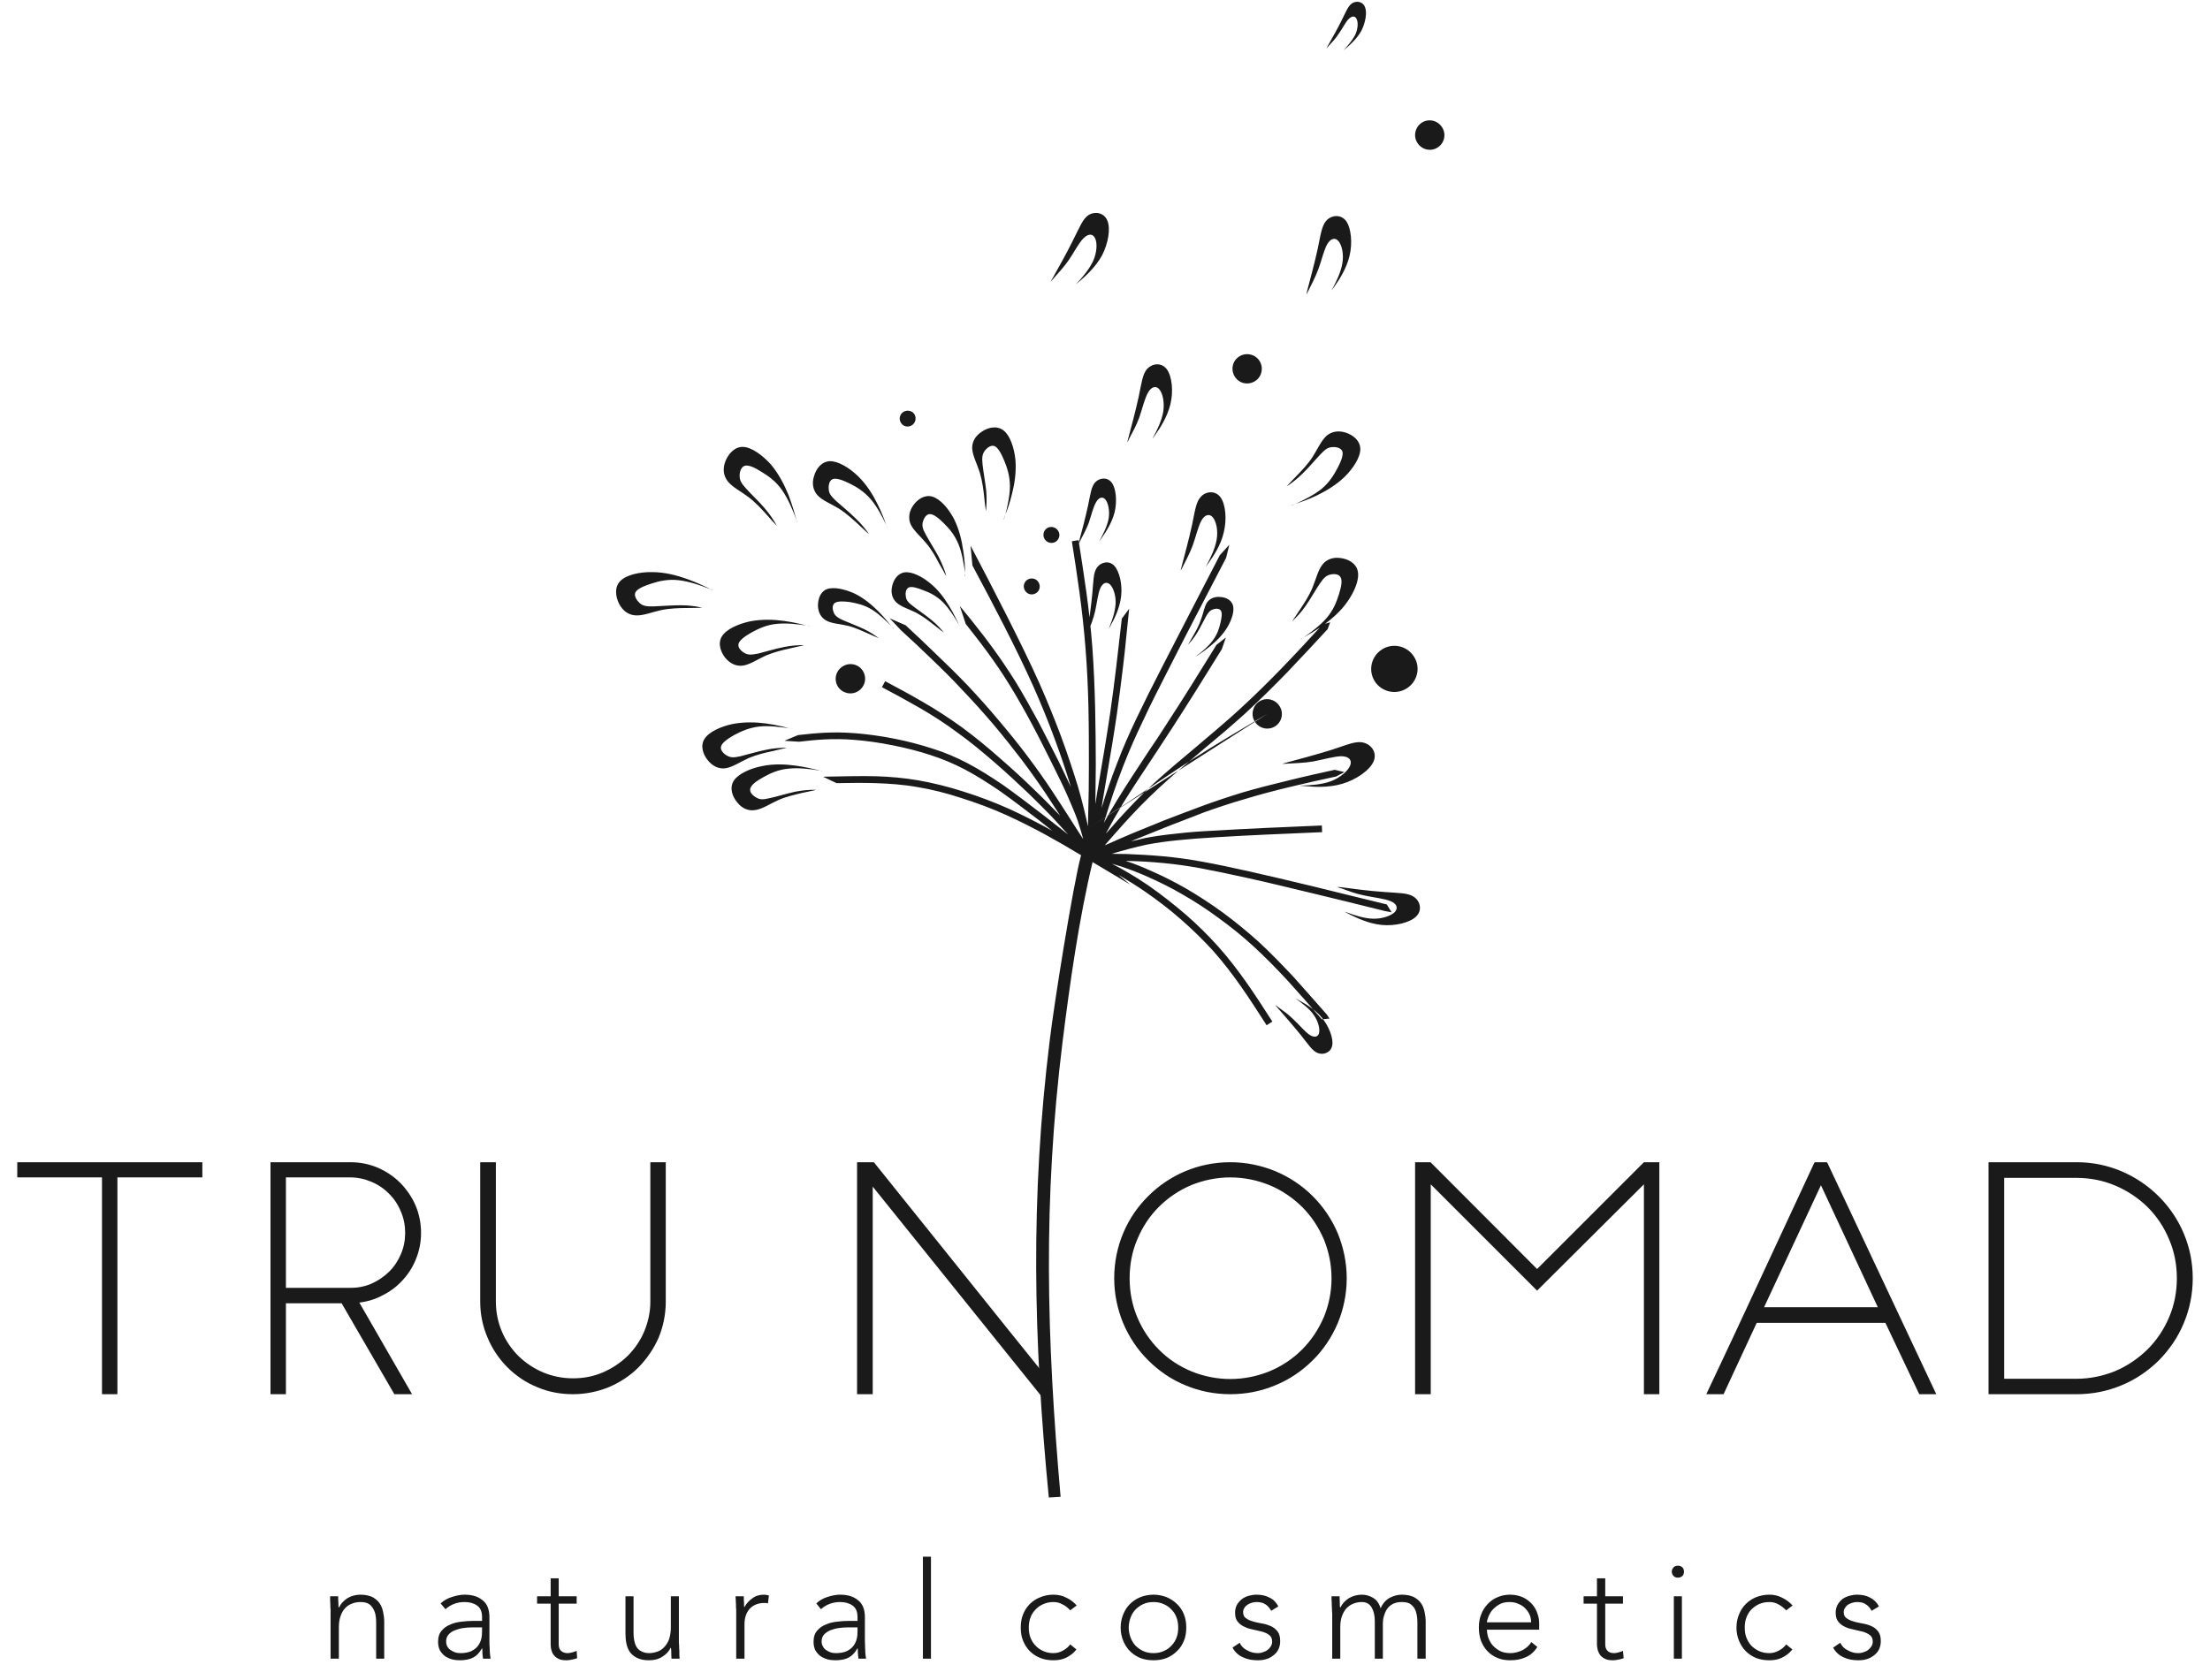 <svg width="96" height="73" viewBox="0 0 96 73" fill="none" xmlns="http://www.w3.org/2000/svg">
<path d="M45.6 45.199C45.781 43.669 46.611 38.449 46.961 37.159L46.721 37.019C46.141 36.669 44.98 35.989 43.721 35.419C43.081 35.129 42.41 34.879 41.74 34.669C41.1 34.459 40.461 34.299 39.85 34.199C39.23 34.089 38.63 34.049 38.05 34.029C37.471 34.009 36.901 34.019 36.34 34.029L35.751 33.749C36.331 33.739 37.48 33.709 38.06 33.729C38.66 33.749 39.261 33.799 39.901 33.909C40.52 34.019 41.181 34.179 41.831 34.389C42.511 34.599 43.191 34.859 43.84 35.149C44.52 35.459 45.17 35.799 45.711 36.099C45.541 35.959 45.361 35.819 45.17 35.669C44.6 35.229 43.98 34.759 43.431 34.369C42.87 33.989 42.38 33.679 41.901 33.429C41.42 33.179 40.95 32.979 40.42 32.809C39.91 32.639 39.35 32.499 38.8 32.389C38.211 32.269 37.63 32.189 37.12 32.149C36.141 32.069 35.42 32.149 34.711 32.229L34.071 32.189L34.67 31.939H34.681C35.41 31.859 36.13 31.779 37.141 31.859C37.66 31.899 38.261 31.979 38.861 32.099C39.42 32.209 39.99 32.359 40.511 32.529C41.06 32.699 41.541 32.909 42.041 33.169C42.531 33.429 43.031 33.739 43.6 34.129C44.16 34.529 44.781 34.999 45.35 35.439C45.73 35.739 46.1 36.029 46.41 36.269L46.37 36.229C46.181 36.019 45.961 35.779 45.691 35.489C45.41 35.199 45.081 34.869 44.681 34.479C44.27 34.089 43.781 33.629 43.251 33.169C42.721 32.709 42.16 32.239 41.6 31.839C41.05 31.429 40.501 31.079 39.95 30.759C39.41 30.449 38.861 30.149 38.31 29.859L38.45 29.599C38.99 29.889 39.541 30.179 40.1 30.509C40.66 30.829 41.211 31.189 41.781 31.599C42.34 32.009 42.91 32.479 43.441 32.949C43.971 33.409 44.471 33.869 44.88 34.269C45.3 34.669 45.63 35.009 45.901 35.289L46.05 35.439C45.861 35.149 45.651 34.819 45.431 34.489C45.13 34.039 44.791 33.559 44.401 33.039C44.02 32.539 43.6 32.009 43.17 31.499C42.73 30.979 42.27 30.469 41.81 29.989C41.361 29.499 40.91 29.059 40.471 28.639C40.031 28.209 39.59 27.799 39.141 27.389L38.651 26.869L39.34 27.169C39.781 27.579 40.221 27.989 40.67 28.429C41.12 28.859 41.581 29.309 42.031 29.779C42.48 30.259 42.95 30.779 43.391 31.309C43.831 31.829 44.261 32.359 44.641 32.869C45.02 33.369 45.37 33.869 45.67 34.319C45.99 34.799 46.24 35.199 46.461 35.539L47.05 36.459C46.99 36.209 46.91 35.949 46.81 35.649C46.7 35.339 46.55 34.989 46.38 34.599C46.2 34.189 45.98 33.739 45.721 33.219C45.461 32.699 45.17 32.109 44.85 31.509C44.531 30.909 44.191 30.309 43.87 29.789C43.541 29.249 43.221 28.789 42.901 28.349C42.581 27.909 42.261 27.509 41.95 27.109L41.691 26.329L42.181 26.929C42.501 27.329 42.821 27.739 43.141 28.179C43.461 28.619 43.781 29.089 44.12 29.629C44.45 30.169 44.791 30.779 45.111 31.369C45.42 31.969 45.73 32.569 45.99 33.089C46.191 33.499 46.361 33.869 46.52 34.199C46.331 33.569 46.09 32.849 45.8 32.069C45.541 31.359 45.23 30.599 44.88 29.809C44.13 28.139 43.191 26.349 42.24 24.569L42.16 23.709C43.1 25.499 44.401 28.009 45.151 29.689C45.501 30.479 45.81 31.249 46.081 31.969C46.38 32.779 46.63 33.539 46.831 34.199C47.02 34.849 47.151 35.409 47.261 35.909L47.27 35.369C47.291 34.729 47.3 34.039 47.3 33.259C47.3 32.469 47.3 31.609 47.281 30.749C47.261 29.879 47.221 28.989 47.151 28.139C47.02 26.469 46.791 24.989 46.56 23.519L46.85 23.469C47.081 24.949 47.321 26.429 47.45 28.119C47.511 28.959 47.55 29.859 47.571 30.739C47.59 31.629 47.6 32.489 47.6 33.259C47.59 33.859 47.59 34.409 47.581 34.939L47.66 34.439C47.721 34.079 47.761 33.849 47.8 33.609C47.941 32.789 48.09 31.899 48.23 30.949C48.321 30.309 48.41 29.639 48.49 28.959C48.571 28.289 48.651 27.579 48.73 26.879L49.05 26.449C48.971 27.149 48.87 28.299 48.781 28.989C48.7 29.679 48.611 30.349 48.52 30.999C48.38 31.959 48.23 32.849 48.09 33.659C48.031 33.989 47.98 34.309 47.95 34.489C47.91 34.699 47.88 34.909 47.85 35.109C48.05 34.459 48.27 33.819 48.52 33.179C48.77 32.509 49.06 31.859 49.38 31.189C49.7 30.519 50.05 29.819 50.441 29.059C51.2 27.569 52.1 25.849 52.99 24.119L53.001 24.109L53.401 23.669L53.261 24.239L53.251 24.259C52.361 25.969 51.471 27.679 50.7 29.199C50.321 29.939 49.971 30.629 49.651 31.319C49.331 31.989 49.041 32.639 48.791 33.289C48.471 34.099 48.2 34.929 47.95 35.759C48.12 35.449 48.31 35.119 48.531 34.759C48.92 34.119 49.401 33.399 49.891 32.649C50.151 32.269 50.41 31.879 50.651 31.499C51.41 30.339 52.12 29.189 52.831 28.039V28.029L53.251 27.699L53.081 28.189V28.199C52.361 29.359 51.641 30.519 50.901 31.659C50.641 32.059 50.391 32.439 50.141 32.819C49.641 33.569 49.16 34.299 48.781 34.909C48.501 35.379 48.27 35.789 48.06 36.179L48.041 36.219C48.221 36.019 48.41 35.809 48.59 35.599C49.06 35.079 49.56 34.559 50.12 34.039C50.7 33.509 51.331 32.979 51.99 32.429C52.611 31.899 53.251 31.369 53.87 30.799C54.501 30.219 55.111 29.619 55.7 29.009C56.291 28.399 56.87 27.769 57.45 27.139L57.781 27.039L57.67 27.339C57.09 27.969 56.511 28.589 55.91 29.219C55.31 29.839 54.7 30.439 54.071 31.019C53.45 31.579 52.81 32.119 52.17 32.649C51.52 33.199 50.891 33.729 50.321 34.259C49.77 34.769 49.27 35.289 48.81 35.799C48.531 36.109 48.261 36.419 47.99 36.729L48.181 36.649C48.441 36.529 48.791 36.379 49.191 36.209C49.6 36.039 50.081 35.849 50.59 35.639C51.09 35.449 51.63 35.239 52.2 35.029C52.77 34.819 53.37 34.619 53.99 34.429C54.611 34.249 55.27 34.079 55.941 33.919C56.62 33.749 57.3 33.599 57.98 33.449L58.401 33.549L58.041 33.739C57.35 33.889 56.67 34.039 56.011 34.199C55.35 34.359 54.7 34.529 54.081 34.719C53.45 34.899 52.861 35.099 52.3 35.299C51.751 35.509 51.211 35.719 50.7 35.919C50.2 36.119 49.73 36.309 49.31 36.479L49.13 36.559C49.34 36.509 49.55 36.459 49.77 36.409C50.191 36.329 50.63 36.269 51.13 36.219C51.62 36.159 52.17 36.119 52.81 36.089C54.1 36.009 55.751 35.939 57.41 35.869H57.42L57.431 36.159H57.42C55.761 36.229 54.1 36.299 52.831 36.379C52.191 36.419 51.641 36.459 51.16 36.509C50.67 36.559 50.24 36.619 49.821 36.699C49.3 36.809 48.791 36.949 48.291 37.099C48.52 37.099 48.74 37.109 48.961 37.109C49.48 37.129 50.011 37.159 50.55 37.209C51.081 37.259 51.611 37.329 52.211 37.439C52.821 37.549 53.49 37.689 54.291 37.869C55.081 38.049 56.031 38.269 57.06 38.519C58.081 38.769 59.16 39.039 60.24 39.299L60.45 39.639L60.17 39.589C59.081 39.319 58.001 39.049 56.99 38.809C55.99 38.569 55.05 38.339 54.23 38.159C53.42 37.979 52.751 37.839 52.16 37.729C51.571 37.619 51.041 37.549 50.52 37.499C50.001 37.449 49.471 37.419 48.95 37.409H48.901C49.251 37.519 49.67 37.689 50.13 37.899C50.56 38.089 51.011 38.319 51.49 38.589C52.02 38.899 52.581 39.259 53.13 39.659C53.641 40.039 54.16 40.459 54.66 40.909C55.181 41.389 55.681 41.909 56.181 42.439C56.67 42.979 57.151 43.539 57.641 44.089L57.751 44.259L57.42 44.289C56.931 43.729 56.45 43.179 55.961 42.639C55.471 42.109 54.971 41.599 54.461 41.129C53.971 40.679 53.461 40.269 52.95 39.899C52.41 39.499 51.87 39.149 51.34 38.849C50.88 38.579 50.431 38.359 50.011 38.169C49.52 37.939 49.081 37.779 48.73 37.659C48.571 37.609 48.431 37.569 48.3 37.529C48.8 37.789 49.321 38.089 49.92 38.499C50.42 38.849 50.971 39.279 51.52 39.749C52.001 40.169 52.48 40.639 52.91 41.119C53.831 42.149 54.55 43.269 55.27 44.389L55.02 44.549C54.31 43.439 53.59 42.319 52.691 41.309C52.261 40.839 51.8 40.389 51.321 39.969C50.791 39.499 50.24 39.089 49.751 38.749C49.331 38.459 48.95 38.229 48.59 38.019L49.1 38.439L47.461 37.459C46.87 39.909 46.471 42.749 46.16 45.239C45.3 52.229 45.461 58.069 46.071 65.039L45.56 65.069C44.891 58.179 44.751 52.089 45.6 45.199ZM55.52 43.819C55.711 44.039 56.181 44.569 56.501 44.969C56.831 45.379 57.001 45.669 57.251 45.759C57.49 45.849 57.81 45.739 57.87 45.429C57.931 45.119 57.73 44.599 57.42 44.219C57.111 43.839 56.67 43.599 56.45 43.479C56.24 43.359 56.24 43.359 56.391 43.469C56.55 43.589 56.87 43.819 57.06 44.089C57.261 44.369 57.34 44.689 57.3 44.879C57.261 45.059 57.1 45.099 56.891 44.969C56.691 44.839 56.441 44.529 56.191 44.299C55.95 44.059 55.711 43.899 55.56 43.789C55.401 43.669 55.321 43.589 55.52 43.819ZM61.761 5.329C62.06 5.139 62.45 5.229 62.641 5.529C62.831 5.819 62.751 6.219 62.45 6.409C62.151 6.599 61.761 6.509 61.571 6.209C61.38 5.919 61.471 5.519 61.761 5.329ZM45.48 22.949C45.651 22.849 45.861 22.899 45.961 23.059C46.071 23.219 46.02 23.429 45.861 23.539C45.7 23.639 45.48 23.589 45.38 23.429C45.281 23.269 45.321 23.059 45.48 22.949ZM36.6 28.959C36.891 28.769 37.291 28.849 37.48 29.149C37.67 29.449 37.581 29.839 37.281 30.029C36.99 30.219 36.59 30.129 36.401 29.839C36.211 29.539 36.3 29.149 36.6 28.959ZM54.7 30.479C55.001 30.289 55.391 30.379 55.581 30.679C55.77 30.969 55.691 31.369 55.391 31.559C55.09 31.749 54.7 31.659 54.511 31.359C54.321 31.069 54.41 30.669 54.7 30.479ZM53.831 15.489C54.13 15.299 54.52 15.389 54.711 15.679C54.901 15.979 54.81 16.379 54.52 16.559C54.221 16.749 53.831 16.669 53.641 16.369C53.45 16.069 53.531 15.679 53.831 15.489ZM60.031 28.219C60.501 27.919 61.12 28.059 61.42 28.529C61.721 28.989 61.581 29.609 61.111 29.909C60.641 30.209 60.02 30.069 59.721 29.609C59.42 29.139 59.56 28.519 60.031 28.219ZM44.63 25.189C44.791 25.089 45.011 25.129 45.111 25.299C45.211 25.459 45.17 25.669 45.011 25.769C44.84 25.879 44.63 25.829 44.531 25.669C44.42 25.509 44.471 25.289 44.63 25.189ZM39.24 17.899C39.401 17.799 39.62 17.839 39.721 17.999C39.821 18.159 39.77 18.379 39.611 18.479C39.45 18.579 39.24 18.539 39.141 18.379C39.031 18.219 39.081 17.999 39.24 17.899ZM57.691 1.969C57.81 1.749 58.1 1.259 58.281 0.879C58.471 0.509 58.56 0.249 58.74 0.139C58.92 0.029 59.191 0.059 59.291 0.299C59.391 0.529 59.321 0.969 59.141 1.329C58.95 1.679 58.651 1.939 58.49 2.079C58.34 2.209 58.34 2.209 58.45 2.089C58.55 1.969 58.761 1.739 58.88 1.489C58.99 1.239 59.001 0.969 58.931 0.829C58.87 0.689 58.74 0.679 58.59 0.819C58.45 0.959 58.31 1.249 58.151 1.469C58.001 1.699 57.84 1.859 57.73 1.979C57.63 2.099 57.581 2.179 57.691 1.969ZM45.751 12.039C45.92 11.729 46.34 10.999 46.611 10.439C46.891 9.889 47.031 9.509 47.291 9.339C47.56 9.179 47.95 9.229 48.1 9.579C48.251 9.929 48.141 10.579 47.87 11.099C47.59 11.609 47.151 11.999 46.92 12.199C46.7 12.389 46.7 12.389 46.861 12.219C47.011 12.049 47.321 11.699 47.49 11.329C47.651 10.959 47.67 10.559 47.571 10.359C47.48 10.149 47.281 10.139 47.071 10.349C46.861 10.549 46.651 10.979 46.42 11.309C46.191 11.639 45.95 11.879 45.8 12.059C45.641 12.239 45.571 12.349 45.751 12.039ZM56.8 12.569C56.891 12.219 57.111 11.409 57.24 10.809C57.37 10.199 57.41 9.799 57.63 9.569C57.84 9.349 58.24 9.299 58.471 9.599C58.691 9.899 58.761 10.559 58.62 11.129C58.48 11.699 58.151 12.189 57.98 12.429C57.81 12.669 57.81 12.669 57.92 12.469C58.031 12.259 58.24 11.849 58.31 11.449C58.38 11.049 58.291 10.659 58.151 10.489C58.011 10.309 57.81 10.349 57.66 10.599C57.511 10.849 57.41 11.319 57.27 11.689C57.13 12.069 56.961 12.369 56.861 12.579C56.751 12.789 56.711 12.909 56.8 12.569ZM58.321 38.559C58.681 38.609 59.52 38.719 60.141 38.759C60.77 38.809 61.17 38.789 61.431 38.979C61.691 39.159 61.791 39.549 61.52 39.819C61.251 40.089 60.6 40.249 60.011 40.189C59.42 40.129 58.891 39.859 58.62 39.729C58.35 39.589 58.35 39.589 58.571 39.669C58.791 39.749 59.24 39.909 59.641 39.919C60.05 39.929 60.431 39.789 60.59 39.629C60.74 39.459 60.681 39.269 60.41 39.159C60.13 39.039 59.66 38.999 59.261 38.909C58.861 38.829 58.541 38.699 58.321 38.619C58.09 38.549 57.961 38.519 58.321 38.559ZM55.941 33.119C56.321 33.019 57.211 32.779 57.85 32.579C58.501 32.369 58.901 32.179 59.23 32.269C59.56 32.349 59.831 32.689 59.67 33.079C59.511 33.459 58.92 33.879 58.3 34.059C57.691 34.239 57.041 34.189 56.721 34.159C56.391 34.139 56.391 34.139 56.651 34.129C56.901 34.119 57.41 34.099 57.831 33.939C58.24 33.779 58.56 33.489 58.651 33.259C58.74 33.029 58.6 32.869 58.281 32.859C57.961 32.859 57.461 33.009 57.031 33.089C56.59 33.159 56.221 33.159 55.961 33.179C55.711 33.189 55.571 33.219 55.941 33.119ZM51.84 27.609C51.941 27.429 52.081 27.189 52.17 26.919C52.27 26.659 52.31 26.369 52.431 26.179C52.56 25.999 52.761 25.919 53.001 25.939C53.23 25.949 53.49 26.059 53.56 26.309C53.63 26.559 53.501 26.949 53.3 27.279C53.1 27.599 52.84 27.859 52.59 28.059C52.35 28.259 52.13 28.409 52.02 28.479C51.91 28.549 51.91 28.549 51.91 28.549C51.91 28.549 51.91 28.559 52.05 28.439C52.2 28.329 52.49 28.089 52.681 27.829C52.87 27.579 52.961 27.309 53.011 27.079C53.071 26.839 53.1 26.629 53.031 26.529C52.961 26.429 52.8 26.439 52.691 26.479C52.571 26.519 52.501 26.589 52.391 26.779C52.291 26.959 52.141 27.269 52.001 27.499C51.861 27.729 51.73 27.879 51.66 27.949C51.6 28.029 51.6 28.029 51.63 27.969C51.67 27.909 51.73 27.789 51.84 27.609ZM56.48 26.469C56.641 26.229 56.861 25.899 57.011 25.539C57.16 25.179 57.251 24.779 57.441 24.539C57.62 24.299 57.92 24.199 58.24 24.249C58.56 24.289 58.91 24.469 58.98 24.819C59.06 25.179 58.84 25.699 58.541 26.129C58.24 26.569 57.84 26.899 57.49 27.159C57.13 27.419 56.81 27.589 56.66 27.679C56.501 27.769 56.501 27.769 56.501 27.769C56.501 27.779 56.501 27.789 56.711 27.639C56.92 27.489 57.35 27.179 57.63 26.849C57.92 26.509 58.06 26.149 58.16 25.829C58.261 25.509 58.321 25.219 58.23 25.079C58.151 24.929 57.931 24.929 57.77 24.969C57.6 25.019 57.501 25.109 57.331 25.359C57.16 25.609 56.931 26.019 56.721 26.319C56.511 26.629 56.31 26.819 56.211 26.919C56.12 27.019 56.12 27.019 56.17 26.939C56.221 26.859 56.321 26.709 56.48 26.469ZM56.331 20.669C56.531 20.459 56.81 20.179 57.02 19.849C57.23 19.519 57.391 19.149 57.62 18.939C57.85 18.739 58.151 18.699 58.461 18.799C58.77 18.899 59.081 19.139 59.09 19.499C59.1 19.859 58.791 20.339 58.42 20.709C58.041 21.079 57.59 21.339 57.2 21.529C56.8 21.719 56.461 21.829 56.291 21.889C56.111 21.949 56.111 21.949 56.111 21.959C56.111 21.959 56.111 21.969 56.35 21.859C56.581 21.749 57.05 21.529 57.401 21.249C57.74 20.969 57.941 20.639 58.1 20.339C58.261 20.039 58.361 19.769 58.31 19.609C58.251 19.459 58.031 19.409 57.861 19.429C57.691 19.439 57.581 19.509 57.37 19.729C57.16 19.949 56.861 20.309 56.59 20.569C56.331 20.829 56.1 20.989 55.99 21.069C55.87 21.149 55.87 21.149 55.941 21.079C56.001 21.009 56.13 20.879 56.331 20.669ZM47.251 27.379C47.291 27.069 47.401 26.329 47.45 25.779C47.501 25.229 47.49 24.869 47.66 24.649C47.821 24.429 48.17 24.339 48.401 24.579C48.63 24.829 48.761 25.399 48.7 25.909C48.641 26.429 48.401 26.899 48.27 27.129C48.151 27.369 48.151 27.369 48.221 27.169C48.3 26.979 48.441 26.589 48.461 26.229C48.48 25.879 48.361 25.539 48.221 25.399C48.071 25.259 47.91 25.319 47.8 25.549C47.691 25.789 47.651 26.209 47.571 26.559C47.49 26.909 47.37 27.189 47.3 27.379C47.23 27.579 47.2 27.689 47.251 27.379ZM34.821 34.459C34.541 34.529 34.151 34.609 33.8 34.769C33.441 34.929 33.111 35.159 32.8 35.199C32.501 35.249 32.221 35.119 32.02 34.859C31.811 34.609 31.68 34.239 31.87 33.929C32.06 33.629 32.581 33.389 33.1 33.289C33.611 33.179 34.13 33.209 34.571 33.269C35.001 33.329 35.35 33.419 35.531 33.459C35.7 33.509 35.7 33.509 35.711 33.509C35.711 33.499 35.721 33.499 35.461 33.459C35.2 33.419 34.681 33.349 34.251 33.399C33.81 33.439 33.461 33.599 33.16 33.769C32.87 33.929 32.63 34.099 32.59 34.269C32.55 34.429 32.711 34.579 32.861 34.659C33.011 34.749 33.151 34.749 33.441 34.679C33.73 34.619 34.181 34.479 34.55 34.399C34.91 34.329 35.191 34.319 35.331 34.319C35.471 34.309 35.471 34.309 35.38 34.339C35.281 34.359 35.1 34.399 34.821 34.459ZM33.55 32.639C33.261 32.699 32.88 32.789 32.52 32.939C32.17 33.099 31.831 33.329 31.53 33.379C31.23 33.429 30.951 33.289 30.75 33.039C30.541 32.789 30.41 32.409 30.601 32.109C30.791 31.799 31.311 31.569 31.82 31.459C32.34 31.359 32.861 31.379 33.291 31.439C33.73 31.499 34.081 31.589 34.261 31.639C34.431 31.679 34.431 31.679 34.441 31.679C34.441 31.679 34.45 31.669 34.191 31.629C33.931 31.599 33.41 31.519 32.98 31.569C32.541 31.619 32.191 31.779 31.89 31.939C31.59 32.109 31.36 32.279 31.32 32.439C31.28 32.599 31.441 32.759 31.59 32.839C31.741 32.919 31.87 32.929 32.17 32.859C32.461 32.789 32.91 32.649 33.281 32.579C33.641 32.499 33.92 32.499 34.06 32.489C34.2 32.489 34.2 32.489 34.1 32.509C34.011 32.529 33.831 32.569 33.55 32.639ZM34.3 28.179C34.02 28.239 33.641 28.329 33.281 28.479C32.92 28.639 32.59 28.869 32.291 28.919C31.98 28.969 31.71 28.829 31.5 28.579C31.3 28.319 31.171 27.949 31.36 27.649C31.55 27.339 32.071 27.109 32.581 26.999C33.1 26.899 33.62 26.919 34.05 26.979C34.49 27.039 34.84 27.129 35.011 27.179C35.191 27.219 35.191 27.219 35.191 27.219C35.2 27.219 35.2 27.209 34.95 27.169C34.691 27.129 34.17 27.059 33.73 27.109C33.3 27.149 32.941 27.319 32.651 27.479C32.35 27.649 32.12 27.819 32.081 27.979C32.041 28.139 32.2 28.299 32.35 28.379C32.49 28.459 32.63 28.459 32.931 28.399C33.221 28.329 33.67 28.189 34.031 28.119C34.401 28.039 34.681 28.039 34.81 28.029C34.95 28.029 34.95 28.029 34.861 28.049C34.77 28.069 34.59 28.109 34.3 28.179ZM37.691 27.519C37.461 27.419 37.151 27.269 36.821 27.189C36.49 27.109 36.141 27.099 35.901 26.969C35.66 26.839 35.541 26.609 35.531 26.319C35.531 26.039 35.63 25.709 35.92 25.599C36.221 25.489 36.7 25.599 37.12 25.789C37.531 25.989 37.88 26.289 38.151 26.559C38.42 26.829 38.611 27.079 38.711 27.199C38.81 27.319 38.81 27.319 38.81 27.319C38.821 27.319 38.831 27.319 38.67 27.159C38.511 26.999 38.191 26.679 37.861 26.479C37.531 26.279 37.2 26.209 36.91 26.159C36.611 26.119 36.361 26.119 36.251 26.209C36.141 26.299 36.16 26.489 36.221 26.629C36.281 26.759 36.38 26.839 36.62 26.949C36.861 27.049 37.24 27.199 37.541 27.339C37.831 27.479 38.02 27.619 38.12 27.689C38.221 27.759 38.221 27.759 38.151 27.719C38.071 27.689 37.92 27.619 37.691 27.519ZM40.55 27.139C40.361 26.989 40.09 26.779 39.791 26.619C39.49 26.469 39.151 26.369 38.95 26.189C38.751 26.009 38.691 25.749 38.751 25.479C38.81 25.199 38.99 24.909 39.3 24.869C39.611 24.829 40.05 25.049 40.401 25.339C40.761 25.629 41.02 25.989 41.221 26.319C41.42 26.639 41.55 26.929 41.62 27.069C41.681 27.209 41.681 27.209 41.691 27.219C41.691 27.219 41.7 27.219 41.581 27.019C41.471 26.829 41.23 26.439 40.961 26.169C40.691 25.899 40.391 25.749 40.111 25.649C39.84 25.539 39.6 25.469 39.471 25.529C39.34 25.599 39.321 25.789 39.35 25.929C39.37 26.079 39.441 26.169 39.651 26.329C39.861 26.499 40.2 26.719 40.45 26.929C40.7 27.129 40.85 27.309 40.931 27.399C41.011 27.499 41.011 27.499 40.95 27.449C40.88 27.399 40.751 27.299 40.55 27.139ZM29.831 26.419C29.53 26.419 29.12 26.429 28.721 26.509C28.32 26.599 27.93 26.759 27.62 26.739C27.3 26.729 27.041 26.529 26.89 26.229C26.741 25.929 26.68 25.519 26.941 25.249C27.201 24.979 27.78 24.849 28.331 24.859C28.87 24.859 29.401 24.999 29.82 25.149C30.25 25.299 30.59 25.469 30.761 25.549C30.93 25.639 30.93 25.639 30.93 25.639C30.941 25.629 30.951 25.629 30.691 25.539C30.441 25.439 29.93 25.259 29.471 25.209C29.02 25.159 28.62 25.249 28.291 25.359C27.951 25.469 27.68 25.589 27.601 25.739C27.53 25.899 27.66 26.089 27.791 26.209C27.921 26.319 28.061 26.359 28.381 26.349C28.691 26.339 29.18 26.299 29.561 26.299C29.951 26.299 30.23 26.349 30.381 26.379C30.52 26.409 30.52 26.409 30.421 26.409C30.32 26.409 30.131 26.419 29.831 26.419ZM33.3 22.359C33.1 22.139 32.831 21.839 32.501 21.589C32.181 21.349 31.8 21.159 31.61 20.909C31.41 20.649 31.39 20.339 31.52 20.019C31.651 19.709 31.921 19.399 32.291 19.419C32.66 19.439 33.141 19.789 33.501 20.199C33.85 20.619 34.09 21.109 34.261 21.529C34.42 21.959 34.52 22.319 34.571 22.499C34.611 22.679 34.611 22.679 34.62 22.689C34.62 22.689 34.63 22.689 34.541 22.439C34.441 22.189 34.24 21.679 33.98 21.309C33.721 20.929 33.391 20.689 33.09 20.509C32.791 20.319 32.52 20.189 32.35 20.239C32.191 20.289 32.12 20.509 32.13 20.689C32.13 20.859 32.191 20.989 32.401 21.219C32.611 21.459 32.971 21.789 33.221 22.089C33.471 22.379 33.62 22.629 33.691 22.749C33.761 22.879 33.761 22.879 33.7 22.799C33.63 22.729 33.501 22.589 33.3 22.359ZM40.791 24.479C40.66 24.229 40.48 23.889 40.23 23.599C39.99 23.309 39.691 23.059 39.56 22.789C39.441 22.509 39.49 22.219 39.67 21.959C39.85 21.699 40.17 21.479 40.501 21.579C40.84 21.679 41.2 22.089 41.441 22.549C41.67 23.009 41.781 23.499 41.84 23.919C41.91 24.339 41.92 24.699 41.92 24.869C41.92 25.049 41.92 25.049 41.931 25.049C41.931 25.049 41.941 25.059 41.91 24.809C41.87 24.559 41.8 24.049 41.641 23.659C41.48 23.259 41.24 22.969 41.001 22.739C40.77 22.509 40.55 22.329 40.38 22.339C40.221 22.349 40.12 22.539 40.081 22.699C40.05 22.859 40.081 22.989 40.221 23.239C40.361 23.499 40.611 23.889 40.781 24.209C40.941 24.529 41.031 24.779 41.071 24.909C41.111 25.039 41.111 25.039 41.06 24.959C41.02 24.879 40.931 24.719 40.791 24.479ZM37.27 22.769C37.06 22.579 36.77 22.309 36.441 22.099C36.111 21.899 35.73 21.749 35.52 21.529C35.31 21.299 35.261 20.999 35.361 20.689C35.45 20.369 35.681 20.059 36.041 20.039C36.401 20.029 36.891 20.319 37.27 20.689C37.651 21.059 37.92 21.499 38.111 21.889C38.31 22.279 38.431 22.629 38.49 22.799C38.56 22.969 38.56 22.969 38.56 22.969C38.56 22.969 38.571 22.969 38.461 22.739C38.35 22.499 38.111 22.029 37.831 21.699C37.541 21.359 37.211 21.159 36.91 21.009C36.6 20.859 36.331 20.759 36.17 20.819C36.02 20.879 35.98 21.099 36.001 21.269C36.011 21.439 36.09 21.549 36.31 21.759C36.531 21.959 36.901 22.259 37.16 22.519C37.431 22.769 37.59 22.999 37.681 23.109C37.761 23.219 37.761 23.219 37.691 23.159C37.62 23.099 37.48 22.969 37.27 22.769ZM42.751 21.579C42.721 21.289 42.67 20.899 42.56 20.529C42.441 20.159 42.251 19.799 42.23 19.489C42.221 19.179 42.38 18.929 42.66 18.749C42.931 18.569 43.31 18.479 43.6 18.709C43.88 18.929 44.06 19.469 44.111 19.999C44.151 20.519 44.071 21.029 43.961 21.459C43.861 21.879 43.73 22.219 43.66 22.389C43.6 22.559 43.6 22.559 43.6 22.569C43.611 22.569 43.611 22.579 43.681 22.329C43.74 22.079 43.87 21.569 43.87 21.129C43.87 20.689 43.751 20.319 43.62 20.009C43.49 19.699 43.35 19.439 43.191 19.379C43.031 19.329 42.861 19.469 42.761 19.609C42.67 19.749 42.651 19.879 42.681 20.179C42.711 20.479 42.8 20.949 42.84 21.319C42.87 21.689 42.85 21.959 42.84 22.099C42.831 22.239 42.831 22.239 42.821 22.149C42.8 22.049 42.781 21.869 42.751 21.579ZM46.891 23.459C46.971 23.169 47.151 22.489 47.261 21.979C47.37 21.469 47.401 21.139 47.581 20.949C47.77 20.759 48.1 20.719 48.291 20.969C48.48 21.219 48.531 21.769 48.42 22.249C48.3 22.729 48.02 23.139 47.88 23.339C47.74 23.549 47.74 23.549 47.831 23.369C47.92 23.199 48.1 22.859 48.16 22.519C48.211 22.189 48.141 21.859 48.02 21.709C47.91 21.569 47.74 21.599 47.62 21.809C47.49 22.019 47.401 22.409 47.291 22.729C47.17 23.039 47.031 23.289 46.941 23.459C46.85 23.639 46.821 23.739 46.891 23.459ZM51.34 24.569C51.431 24.229 51.651 23.409 51.781 22.809C51.91 22.199 51.95 21.799 52.17 21.579C52.38 21.349 52.781 21.299 53.011 21.599C53.24 21.899 53.3 22.559 53.16 23.129C53.031 23.699 52.691 24.189 52.52 24.429C52.35 24.679 52.35 24.679 52.461 24.469C52.571 24.259 52.781 23.849 52.85 23.449C52.92 23.049 52.831 22.669 52.691 22.489C52.55 22.309 52.35 22.349 52.2 22.599C52.05 22.849 51.95 23.319 51.81 23.699C51.67 24.079 51.501 24.369 51.401 24.579C51.291 24.789 51.251 24.909 51.34 24.569ZM49.02 19.009C49.111 18.669 49.331 17.849 49.461 17.249C49.59 16.639 49.63 16.239 49.84 16.019C50.06 15.789 50.45 15.739 50.681 16.039C50.91 16.339 50.98 16.999 50.84 17.569C50.7 18.139 50.37 18.629 50.2 18.869C50.031 19.119 50.031 19.119 50.141 18.909C50.251 18.709 50.461 18.289 50.531 17.889C50.59 17.489 50.511 17.109 50.37 16.929C50.23 16.749 50.031 16.789 49.88 17.039C49.73 17.289 49.62 17.759 49.49 18.139C49.35 18.519 49.181 18.809 49.071 19.019C48.971 19.229 48.931 19.349 49.02 19.009ZM55.05 31.019C53.95 31.669 52.85 32.319 51.821 32.979C50.781 33.649 49.81 34.319 48.961 34.889C48.1 35.459 47.35 35.939 46.611 36.409L55.05 31.019Z" fill="#1A1A1A"/>
<path d="M0.75 50.95V50.5H8.79V51.16H5.1V60.58H4.43V51.16H0.75V50.95ZM17.54 60.58H17.13L14.84 56.63H12.42V60.58H11.75V50.5H15.22C15.64 50.5 16.03 50.58 16.39 50.73C16.77 50.89 17.11 51.12 17.39 51.4C17.67 51.69 17.9 52.02 18.06 52.4C18.21 52.76 18.29 53.16 18.29 53.57C18.29 53.98 18.21 54.37 18.06 54.73C17.91 55.1 17.69 55.43 17.41 55.71C17.15 55.98 16.83 56.19 16.49 56.35C16.22 56.48 15.92 56.56 15.61 56.6L17.9 60.58H17.54ZM16.91 55.25C17.13 55.03 17.3 54.77 17.42 54.48C17.54 54.2 17.6 53.89 17.6 53.57C17.6 53.25 17.54 52.94 17.42 52.66C17.3 52.36 17.13 52.1 16.91 51.88C16.69 51.65 16.42 51.47 16.13 51.35C15.85 51.23 15.54 51.16 15.22 51.16H12.42V55.96H15.22C15.54 55.96 15.85 55.9 16.13 55.78C16.42 55.65 16.69 55.47 16.91 55.25ZM22.04 59.41C21.67 59.04 21.37 58.59 21.17 58.1C20.97 57.63 20.86 57.11 20.86 56.56V50.5H21.54V56.56C21.54 57.01 21.63 57.44 21.79 57.83C21.96 58.24 22.21 58.61 22.52 58.92C22.83 59.22 23.2 59.47 23.61 59.64C24 59.8 24.43 59.89 24.89 59.89C25.34 59.89 25.77 59.81 26.17 59.64C26.57 59.47 26.94 59.23 27.26 58.92C27.57 58.61 27.82 58.25 27.99 57.84C28.15 57.45 28.25 57.02 28.25 56.57V50.5H28.92V56.56C28.92 57.11 28.81 57.63 28.62 58.1C28.41 58.59 28.11 59.03 27.74 59.41C27.37 59.78 26.93 60.07 26.43 60.28C25.96 60.47 25.43 60.58 24.89 60.58C24.34 60.58 23.82 60.48 23.35 60.28C22.85 60.08 22.41 59.78 22.04 59.41ZM45.42 60.67H45.24L37.91 51.56V60.58H37.23V50.5H37.96L38 50.55C39.17 52.01 40.44 53.59 41.78 55.26C43.04 56.84 44.31 58.41 45.57 59.98L45.59 60.01L45.64 60.67H45.47V60.69L45.46 60.67H45.42ZM49.88 59.11C49.41 58.65 49.04 58.09 48.78 57.47C48.54 56.88 48.4 56.23 48.4 55.54C48.4 54.14 48.96 52.88 49.88 51.97C50.79 51.06 52.05 50.5 53.44 50.5C54.13 50.5 54.78 50.64 55.38 50.88C56 51.14 56.56 51.51 57.02 51.97C57.49 52.44 57.86 52.99 58.12 53.61C58.36 54.21 58.5 54.86 58.5 55.54C58.5 56.23 58.36 56.88 58.12 57.47C57.86 58.09 57.49 58.65 57.02 59.11C56.56 59.57 56 59.95 55.38 60.2C54.78 60.45 54.13 60.58 53.44 60.58C52.76 60.58 52.11 60.45 51.51 60.2C50.89 59.95 50.34 59.57 49.88 59.11ZM50.34 52.44C49.94 52.84 49.62 53.32 49.4 53.86C49.18 54.37 49.07 54.94 49.07 55.54C49.07 56.14 49.18 56.71 49.4 57.23C49.62 57.76 49.94 58.24 50.34 58.64C50.74 59.05 51.23 59.37 51.76 59.59C52.28 59.8 52.85 59.92 53.44 59.92C54.04 59.92 54.61 59.8 55.13 59.59C55.67 59.37 56.15 59.05 56.56 58.64C56.96 58.24 57.28 57.76 57.51 57.22C57.72 56.71 57.84 56.14 57.84 55.54C57.84 54.94 57.72 54.38 57.51 53.86C57.28 53.32 56.96 52.84 56.56 52.44C56.15 52.04 55.67 51.71 55.13 51.49C54.61 51.28 54.04 51.16 53.44 51.16C52.85 51.16 52.28 51.28 51.76 51.49C51.23 51.71 50.74 52.04 50.34 52.44ZM71.87 60.58H71.41V51.46L66.77 56.08L62.15 51.46V60.58H61.47V50.5H62.14L66.77 55.14L71.41 50.5H72.08V60.58H71.87ZM76.31 57.48L74.87 60.58H74.12L75.32 58.03C76.41 55.69 77.5 53.35 78.79 50.57L78.83 50.5H79.36L79.4 50.57C80.41 52.71 81.5 55.03 82.59 57.35L84.11 60.58H83.37L81.9 57.48H76.31ZM81.57 56.8L79.1 51.5L76.63 56.8H81.57ZM90.21 60.58H86.38V50.5H90.22C90.91 50.5 91.55 50.64 92.15 50.89C92.76 51.15 93.31 51.52 93.78 51.99C94.24 52.45 94.62 53.01 94.87 53.62C95.12 54.22 95.25 54.86 95.25 55.54C95.25 56.22 95.12 56.87 94.87 57.47C94.62 58.09 94.24 58.64 93.78 59.11C93.31 59.57 92.76 59.95 92.14 60.2C91.54 60.45 90.89 60.58 90.21 60.58ZM93.29 58.63C93.69 58.23 94.01 57.75 94.23 57.22C94.45 56.7 94.56 56.14 94.56 55.54C94.56 54.95 94.45 54.38 94.23 53.87C94.01 53.33 93.69 52.85 93.29 52.45C92.88 52.05 92.4 51.73 91.87 51.51C91.35 51.29 90.78 51.18 90.19 51.18H87.06V59.91H90.19C90.78 59.91 91.35 59.79 91.87 59.58C92.4 59.36 92.88 59.03 93.29 58.63Z" fill="#1A1A1A"/>
<path d="M14.36 70.131C14.36 70.081 14.36 70.011 14.36 69.941C14.35 69.871 14.35 69.801 14.35 69.721C14.35 69.651 14.34 69.581 14.34 69.511C14.34 69.451 14.34 69.401 14.34 69.361H14.69C14.69 69.471 14.69 69.561 14.7 69.661C14.7 69.751 14.7 69.811 14.71 69.841H14.73C14.8 69.691 14.92 69.561 15.08 69.451C15.24 69.351 15.44 69.291 15.65 69.291C15.87 69.291 16.04 69.331 16.17 69.391C16.3 69.461 16.41 69.551 16.48 69.651C16.56 69.761 16.61 69.891 16.64 70.031C16.67 70.171 16.69 70.311 16.69 70.461V72.071H16.34V70.481C16.34 70.371 16.33 70.261 16.31 70.161C16.29 70.061 16.25 69.961 16.2 69.881C16.15 69.801 16.09 69.731 16 69.681C15.91 69.631 15.8 69.611 15.65 69.611C15.53 69.611 15.4 69.631 15.29 69.681C15.17 69.721 15.07 69.791 14.99 69.881C14.9 69.971 14.84 70.091 14.79 70.231C14.74 70.371 14.72 70.531 14.72 70.721V72.071H14.36V70.131ZM21.26 70.941C21.26 71.071 21.26 71.191 21.26 71.291C21.26 71.401 21.26 71.501 21.27 71.591C21.27 71.681 21.28 71.761 21.28 71.841C21.29 71.921 21.3 72.001 21.31 72.071H20.98C20.96 71.941 20.95 71.791 20.95 71.631H20.93C20.83 71.811 20.71 71.941 20.56 72.021C20.4 72.101 20.21 72.141 19.98 72.141C19.87 72.141 19.75 72.131 19.64 72.101C19.52 72.071 19.42 72.021 19.33 71.961C19.24 71.891 19.17 71.811 19.11 71.711C19.06 71.611 19.03 71.491 19.03 71.341C19.03 71.131 19.08 70.971 19.19 70.851C19.29 70.731 19.42 70.641 19.58 70.581C19.73 70.511 19.89 70.481 20.07 70.461C20.24 70.441 20.4 70.431 20.53 70.431H20.94V70.271C20.94 70.031 20.87 69.861 20.72 69.761C20.58 69.661 20.4 69.611 20.18 69.611C19.86 69.611 19.59 69.711 19.35 69.921L19.14 69.671C19.27 69.551 19.43 69.451 19.63 69.391C19.82 69.331 20 69.291 20.18 69.291C20.51 69.291 20.77 69.371 20.96 69.531C21.16 69.681 21.26 69.931 21.26 70.271V70.941ZM20.55 70.711C20.4 70.711 20.26 70.721 20.12 70.741C19.98 70.761 19.86 70.801 19.75 70.841C19.63 70.891 19.55 70.951 19.48 71.031C19.41 71.111 19.38 71.211 19.38 71.321C19.38 71.411 19.4 71.481 19.43 71.541C19.47 71.611 19.52 71.661 19.58 71.701C19.64 71.741 19.7 71.771 19.78 71.801C19.85 71.821 19.92 71.831 20 71.831C20.18 71.831 20.34 71.801 20.46 71.751C20.58 71.691 20.68 71.621 20.75 71.531C20.82 71.441 20.87 71.341 20.9 71.231C20.93 71.121 20.94 71.011 20.94 70.891V70.711H20.55ZM25.05 69.681H24.27V71.451C24.27 71.571 24.3 71.661 24.37 71.731C24.44 71.791 24.53 71.831 24.65 71.831C24.71 71.831 24.78 71.821 24.85 71.801C24.92 71.781 24.98 71.761 25.05 71.731L25.07 72.051C25.01 72.071 24.93 72.101 24.85 72.111C24.76 72.131 24.68 72.141 24.62 72.141C24.49 72.141 24.38 72.131 24.29 72.091C24.2 72.051 24.13 72.001 24.08 71.941C24.02 71.881 23.98 71.801 23.96 71.721C23.93 71.631 23.92 71.541 23.92 71.451V69.681H23.33V69.361H23.92V68.581H24.27V69.361H25.05V69.681ZM29.49 71.311C29.49 71.361 29.49 71.421 29.5 71.501C29.5 71.571 29.5 71.641 29.51 71.721C29.51 71.791 29.51 71.861 29.51 71.921C29.52 71.991 29.52 72.041 29.52 72.071H29.17C29.16 71.971 29.16 71.871 29.16 71.781C29.16 71.691 29.15 71.631 29.14 71.601H29.13C29.06 71.751 28.94 71.881 28.78 71.981C28.61 72.091 28.42 72.141 28.2 72.141C27.99 72.141 27.82 72.111 27.68 72.041C27.55 71.981 27.44 71.891 27.36 71.781C27.29 71.681 27.24 71.551 27.21 71.411C27.18 71.271 27.17 71.131 27.17 70.981V69.361H27.52V70.961C27.52 71.071 27.53 71.181 27.55 71.281C27.57 71.381 27.6 71.481 27.65 71.561C27.7 71.641 27.77 71.711 27.86 71.751C27.95 71.801 28.06 71.831 28.2 71.831C28.33 71.831 28.45 71.801 28.57 71.761C28.68 71.721 28.78 71.651 28.87 71.551C28.95 71.461 29.02 71.351 29.07 71.211C29.11 71.071 29.14 70.911 29.14 70.721V69.361H29.49V71.311ZM31.98 70.131C31.98 70.081 31.98 70.011 31.98 69.941C31.97 69.871 31.97 69.801 31.97 69.721C31.97 69.651 31.96 69.581 31.96 69.511C31.96 69.451 31.95 69.401 31.95 69.361H32.31C32.31 69.471 32.31 69.561 32.32 69.661C32.32 69.751 32.32 69.811 32.33 69.841C32.42 69.681 32.53 69.551 32.68 69.451C32.82 69.341 32.99 69.291 33.19 69.291C33.23 69.291 33.26 69.301 33.29 69.301C33.33 69.311 33.36 69.321 33.4 69.321L33.36 69.671C33.31 69.651 33.26 69.651 33.22 69.651C33.07 69.651 32.94 69.671 32.83 69.721C32.71 69.771 32.62 69.841 32.55 69.921C32.48 70.011 32.42 70.111 32.39 70.221C32.35 70.341 32.34 70.461 32.34 70.601V72.071H31.98V70.131ZM37.57 70.941C37.57 71.071 37.57 71.191 37.57 71.291C37.57 71.401 37.58 71.501 37.58 71.591C37.58 71.681 37.59 71.761 37.59 71.841C37.6 71.921 37.61 72.001 37.62 72.071H37.29C37.27 71.941 37.26 71.791 37.26 71.631H37.24C37.14 71.811 37.02 71.941 36.87 72.021C36.72 72.101 36.53 72.141 36.29 72.141C36.18 72.141 36.06 72.131 35.95 72.101C35.84 72.071 35.73 72.021 35.64 71.961C35.55 71.891 35.48 71.811 35.42 71.711C35.37 71.611 35.34 71.491 35.34 71.341C35.34 71.131 35.39 70.971 35.5 70.851C35.6 70.731 35.73 70.641 35.89 70.581C36.04 70.511 36.21 70.481 36.38 70.461C36.55 70.441 36.71 70.431 36.84 70.431H37.25V70.271C37.25 70.031 37.18 69.861 37.03 69.761C36.89 69.661 36.71 69.611 36.49 69.611C36.18 69.611 35.9 69.711 35.66 69.921L35.46 69.671C35.58 69.551 35.75 69.451 35.94 69.391C36.13 69.331 36.31 69.291 36.49 69.291C36.82 69.291 37.08 69.371 37.27 69.531C37.47 69.681 37.57 69.931 37.57 70.271V70.941ZM36.86 70.711C36.71 70.711 36.57 70.721 36.43 70.741C36.29 70.761 36.17 70.801 36.06 70.841C35.95 70.891 35.86 70.951 35.79 71.031C35.72 71.111 35.69 71.211 35.69 71.321C35.69 71.411 35.71 71.481 35.75 71.541C35.78 71.611 35.83 71.661 35.89 71.701C35.95 71.741 36.01 71.771 36.09 71.801C36.16 71.821 36.23 71.831 36.31 71.831C36.49 71.831 36.65 71.801 36.77 71.751C36.89 71.691 36.99 71.621 37.06 71.531C37.13 71.441 37.18 71.341 37.21 71.231C37.24 71.121 37.25 71.011 37.25 70.891V70.711H36.86ZM40.09 67.641H40.44V72.071H40.09V67.641ZM46.76 71.671C46.63 71.841 46.47 71.951 46.31 72.031C46.14 72.111 45.96 72.141 45.76 72.141C45.55 72.141 45.36 72.111 45.19 72.041C45.01 71.971 44.86 71.871 44.73 71.741C44.61 71.621 44.51 71.461 44.44 71.291C44.37 71.121 44.34 70.931 44.34 70.721C44.34 70.511 44.37 70.321 44.44 70.151C44.51 69.971 44.61 69.821 44.73 69.701C44.86 69.571 45.01 69.471 45.19 69.401C45.36 69.331 45.55 69.291 45.76 69.291C45.96 69.291 46.15 69.331 46.32 69.421C46.49 69.501 46.64 69.611 46.77 69.761L46.49 69.971C46.39 69.861 46.28 69.771 46.15 69.711C46.03 69.641 45.9 69.611 45.76 69.611C45.6 69.611 45.45 69.641 45.32 69.701C45.18 69.761 45.07 69.841 44.98 69.941C44.88 70.041 44.81 70.151 44.76 70.291C44.71 70.421 44.69 70.571 44.69 70.721C44.69 70.871 44.71 71.021 44.76 71.151C44.81 71.281 44.88 71.401 44.98 71.501C45.07 71.601 45.18 71.681 45.32 71.741C45.45 71.801 45.6 71.831 45.76 71.831C45.91 71.831 46.05 71.791 46.17 71.721C46.29 71.661 46.4 71.571 46.49 71.451L46.76 71.671ZM48.68 70.721C48.68 70.511 48.72 70.321 48.79 70.151C48.86 69.971 48.96 69.821 49.08 69.701C49.21 69.571 49.36 69.471 49.53 69.401C49.71 69.331 49.9 69.291 50.11 69.291C50.31 69.291 50.5 69.331 50.68 69.401C50.85 69.471 51 69.571 51.13 69.701C51.26 69.821 51.36 69.971 51.43 70.151C51.5 70.321 51.53 70.511 51.53 70.721C51.53 70.931 51.5 71.121 51.43 71.291C51.36 71.461 51.26 71.621 51.13 71.741C51 71.871 50.85 71.971 50.68 72.041C50.5 72.111 50.31 72.141 50.11 72.141C49.9 72.141 49.71 72.111 49.53 72.041C49.36 71.971 49.21 71.871 49.08 71.741C48.96 71.621 48.86 71.461 48.79 71.291C48.72 71.121 48.68 70.931 48.68 70.721ZM49.03 70.721C49.03 70.871 49.06 71.021 49.11 71.151C49.16 71.281 49.23 71.401 49.32 71.501C49.42 71.601 49.53 71.681 49.66 71.741C49.79 71.801 49.94 71.831 50.11 71.831C50.27 71.831 50.42 71.801 50.55 71.741C50.69 71.681 50.8 71.601 50.89 71.501C50.99 71.401 51.06 71.281 51.11 71.151C51.16 71.021 51.18 70.871 51.18 70.721C51.18 70.571 51.16 70.421 51.11 70.291C51.06 70.151 50.99 70.041 50.89 69.941C50.8 69.841 50.69 69.761 50.55 69.701C50.42 69.641 50.27 69.611 50.11 69.611C49.94 69.611 49.79 69.641 49.66 69.701C49.53 69.761 49.42 69.841 49.32 69.941C49.23 70.041 49.16 70.151 49.11 70.291C49.06 70.421 49.03 70.571 49.03 70.721ZM53.85 71.381C53.92 71.531 54.03 71.641 54.18 71.711C54.32 71.791 54.47 71.831 54.64 71.831C54.71 71.831 54.78 71.821 54.86 71.791C54.93 71.771 55 71.741 55.06 71.691C55.12 71.651 55.16 71.601 55.2 71.541C55.24 71.481 55.26 71.411 55.26 71.331C55.26 71.201 55.22 71.111 55.14 71.051C55.06 70.981 54.96 70.941 54.84 70.901C54.72 70.871 54.59 70.841 54.45 70.811C54.31 70.781 54.18 70.751 54.07 70.691C53.95 70.641 53.85 70.571 53.77 70.471C53.69 70.381 53.65 70.251 53.65 70.071C53.65 69.941 53.68 69.831 53.73 69.731C53.79 69.631 53.86 69.551 53.95 69.481C54.03 69.421 54.13 69.371 54.24 69.341C54.35 69.311 54.46 69.291 54.58 69.291C54.8 69.291 54.99 69.331 55.15 69.421C55.32 69.501 55.44 69.631 55.53 69.801L55.22 69.991C55.15 69.871 55.07 69.771 54.97 69.711C54.87 69.641 54.74 69.611 54.58 69.611C54.51 69.611 54.45 69.621 54.38 69.641C54.31 69.661 54.25 69.691 54.2 69.721C54.14 69.761 54.09 69.801 54.06 69.861C54.02 69.911 54 69.971 54 70.041C54 70.171 54.04 70.261 54.12 70.311C54.2 70.371 54.3 70.421 54.42 70.451C54.54 70.491 54.66 70.511 54.81 70.541C54.95 70.561 55.07 70.601 55.19 70.651C55.31 70.701 55.41 70.781 55.49 70.881C55.57 70.981 55.61 71.121 55.61 71.311C55.61 71.451 55.58 71.571 55.53 71.671C55.48 71.781 55.4 71.861 55.31 71.931C55.22 72.001 55.12 72.061 55 72.091C54.88 72.131 54.76 72.141 54.63 72.141C54.39 72.141 54.18 72.101 53.99 72.011C53.79 71.921 53.64 71.781 53.54 71.591L53.85 71.381ZM57.87 70.131C57.87 70.081 57.86 70.011 57.86 69.941C57.86 69.871 57.85 69.801 57.85 69.721C57.85 69.651 57.85 69.581 57.84 69.511C57.84 69.451 57.84 69.401 57.84 69.361H58.19C58.19 69.471 58.2 69.561 58.2 69.661C58.2 69.751 58.2 69.811 58.21 69.841H58.23C58.3 69.691 58.42 69.561 58.58 69.451C58.75 69.351 58.94 69.291 59.16 69.291C59.34 69.291 59.5 69.341 59.65 69.431C59.8 69.521 59.91 69.671 59.97 69.881C60.06 69.681 60.19 69.531 60.36 69.431C60.53 69.341 60.71 69.291 60.89 69.291C61.1 69.291 61.28 69.331 61.41 69.391C61.54 69.461 61.65 69.551 61.72 69.651C61.8 69.761 61.85 69.891 61.88 70.031C61.91 70.171 61.93 70.311 61.93 70.461V72.071H61.57V70.481C61.57 70.371 61.56 70.261 61.54 70.161C61.52 70.061 61.49 69.961 61.44 69.881C61.39 69.801 61.32 69.731 61.24 69.681C61.15 69.631 61.03 69.611 60.89 69.611C60.73 69.611 60.59 69.641 60.49 69.701C60.38 69.761 60.3 69.841 60.24 69.931C60.18 70.031 60.14 70.131 60.11 70.241C60.08 70.351 60.07 70.451 60.07 70.551V72.071H59.72V70.441C59.72 70.191 59.67 69.991 59.58 69.841C59.49 69.691 59.35 69.611 59.16 69.611C59.03 69.611 58.91 69.631 58.79 69.681C58.68 69.721 58.58 69.791 58.49 69.881C58.41 69.971 58.34 70.091 58.29 70.231C58.24 70.371 58.22 70.531 58.22 70.721V72.071H57.87V70.131ZM66.78 71.561C66.65 71.771 66.48 71.921 66.27 72.011C66.07 72.101 65.85 72.141 65.61 72.141C65.4 72.141 65.21 72.111 65.05 72.041C64.88 71.971 64.73 71.871 64.61 71.741C64.49 71.621 64.4 71.461 64.33 71.291C64.27 71.121 64.24 70.921 64.24 70.711C64.24 70.511 64.27 70.321 64.34 70.151C64.4 69.981 64.5 69.831 64.62 69.701C64.74 69.571 64.88 69.471 65.05 69.401C65.21 69.331 65.39 69.291 65.59 69.291C65.8 69.291 65.98 69.331 66.14 69.401C66.3 69.471 66.43 69.571 66.54 69.691C66.65 69.811 66.73 69.941 66.78 70.101C66.84 70.251 66.86 70.401 66.86 70.561V70.811H64.59C64.59 70.881 64.6 70.981 64.63 71.091C64.66 71.211 64.72 71.321 64.79 71.431C64.87 71.541 64.98 71.631 65.11 71.711C65.24 71.791 65.41 71.831 65.61 71.831C65.79 71.831 65.97 71.781 66.14 71.701C66.3 71.611 66.43 71.501 66.52 71.351L66.78 71.561ZM66.51 70.491C66.51 70.371 66.49 70.261 66.44 70.151C66.39 70.041 66.32 69.951 66.24 69.871C66.16 69.791 66.06 69.731 65.94 69.681C65.82 69.631 65.7 69.611 65.57 69.611C65.38 69.611 65.22 69.651 65.1 69.731C64.97 69.811 64.87 69.901 64.79 70.001C64.72 70.101 64.67 70.201 64.64 70.291C64.6 70.391 64.59 70.451 64.59 70.491H66.51ZM70.5 69.681H69.73V71.451C69.73 71.571 69.76 71.661 69.83 71.731C69.89 71.791 69.98 71.831 70.1 71.831C70.17 71.831 70.24 71.821 70.3 71.801C70.37 71.781 70.44 71.761 70.5 71.731L70.53 72.051C70.46 72.071 70.39 72.101 70.3 72.111C70.22 72.131 70.14 72.141 70.07 72.141C69.95 72.141 69.84 72.131 69.75 72.091C69.66 72.051 69.59 72.001 69.53 71.941C69.48 71.881 69.44 71.801 69.41 71.721C69.39 71.631 69.37 71.541 69.37 71.451V69.681H68.79V69.361H69.37V68.581H69.73V69.361H70.5V69.681ZM72.71 69.361H73.06V72.071H72.71V69.361ZM72.62 68.291C72.62 68.221 72.65 68.151 72.7 68.101C72.75 68.051 72.81 68.031 72.89 68.031C72.96 68.031 73.02 68.051 73.08 68.101C73.13 68.151 73.15 68.221 73.15 68.291C73.15 68.361 73.13 68.431 73.08 68.481C73.02 68.531 72.96 68.551 72.89 68.551C72.81 68.551 72.75 68.531 72.7 68.481C72.65 68.431 72.62 68.361 72.62 68.291ZM77.86 71.671C77.72 71.841 77.57 71.951 77.4 72.031C77.24 72.111 77.05 72.141 76.86 72.141C76.65 72.141 76.46 72.111 76.28 72.041C76.11 71.971 75.96 71.871 75.83 71.741C75.71 71.621 75.61 71.461 75.54 71.291C75.47 71.121 75.43 70.931 75.43 70.721C75.43 70.511 75.47 70.321 75.54 70.151C75.61 69.971 75.71 69.821 75.83 69.701C75.96 69.571 76.11 69.471 76.28 69.401C76.46 69.331 76.65 69.291 76.86 69.291C77.06 69.291 77.24 69.331 77.41 69.421C77.58 69.501 77.73 69.611 77.87 69.761L77.59 69.971C77.48 69.861 77.37 69.771 77.25 69.711C77.13 69.641 77 69.611 76.86 69.611C76.69 69.611 76.55 69.641 76.41 69.701C76.28 69.761 76.17 69.841 76.07 69.941C75.98 70.041 75.91 70.151 75.86 70.291C75.81 70.421 75.79 70.571 75.79 70.721C75.79 70.871 75.81 71.021 75.86 71.151C75.91 71.281 75.98 71.401 76.07 71.501C76.17 71.601 76.28 71.681 76.41 71.741C76.55 71.801 76.69 71.831 76.86 71.831C77.01 71.831 77.14 71.791 77.27 71.721C77.39 71.661 77.5 71.571 77.59 71.451L77.86 71.671ZM79.94 71.381C80.01 71.531 80.12 71.641 80.27 71.711C80.41 71.791 80.56 71.831 80.72 71.831C80.8 71.831 80.87 71.821 80.95 71.791C81.02 71.771 81.09 71.741 81.15 71.691C81.2 71.651 81.25 71.601 81.29 71.541C81.33 71.481 81.35 71.411 81.35 71.331C81.35 71.201 81.31 71.111 81.23 71.051C81.14 70.981 81.05 70.941 80.93 70.901C80.81 70.871 80.68 70.841 80.54 70.811C80.4 70.781 80.27 70.751 80.15 70.691C80.04 70.641 79.94 70.571 79.86 70.471C79.78 70.381 79.74 70.251 79.74 70.071C79.74 69.941 79.77 69.831 79.82 69.731C79.88 69.631 79.95 69.551 80.03 69.481C80.12 69.421 80.22 69.371 80.33 69.341C80.44 69.311 80.55 69.291 80.66 69.291C80.89 69.291 81.08 69.331 81.24 69.421C81.4 69.501 81.53 69.631 81.62 69.801L81.3 69.991C81.24 69.871 81.15 69.771 81.05 69.711C80.96 69.641 80.83 69.611 80.66 69.611C80.6 69.611 80.54 69.621 80.47 69.641C80.4 69.661 80.34 69.691 80.28 69.721C80.23 69.761 80.18 69.801 80.15 69.861C80.11 69.911 80.09 69.971 80.09 70.041C80.09 70.171 80.13 70.261 80.21 70.311C80.29 70.371 80.39 70.421 80.51 70.451C80.62 70.491 80.75 70.511 80.89 70.541C81.03 70.561 81.16 70.601 81.28 70.651C81.4 70.701 81.5 70.781 81.58 70.881C81.66 70.981 81.7 71.121 81.7 71.311C81.7 71.451 81.67 71.571 81.62 71.671C81.57 71.781 81.49 71.861 81.4 71.931C81.31 72.001 81.2 72.061 81.09 72.091C80.97 72.131 80.85 72.141 80.72 72.141C80.48 72.141 80.27 72.101 80.08 72.011C79.88 71.921 79.73 71.781 79.63 71.591L79.94 71.381Z" fill="#1A1A1A"/>
</svg>
